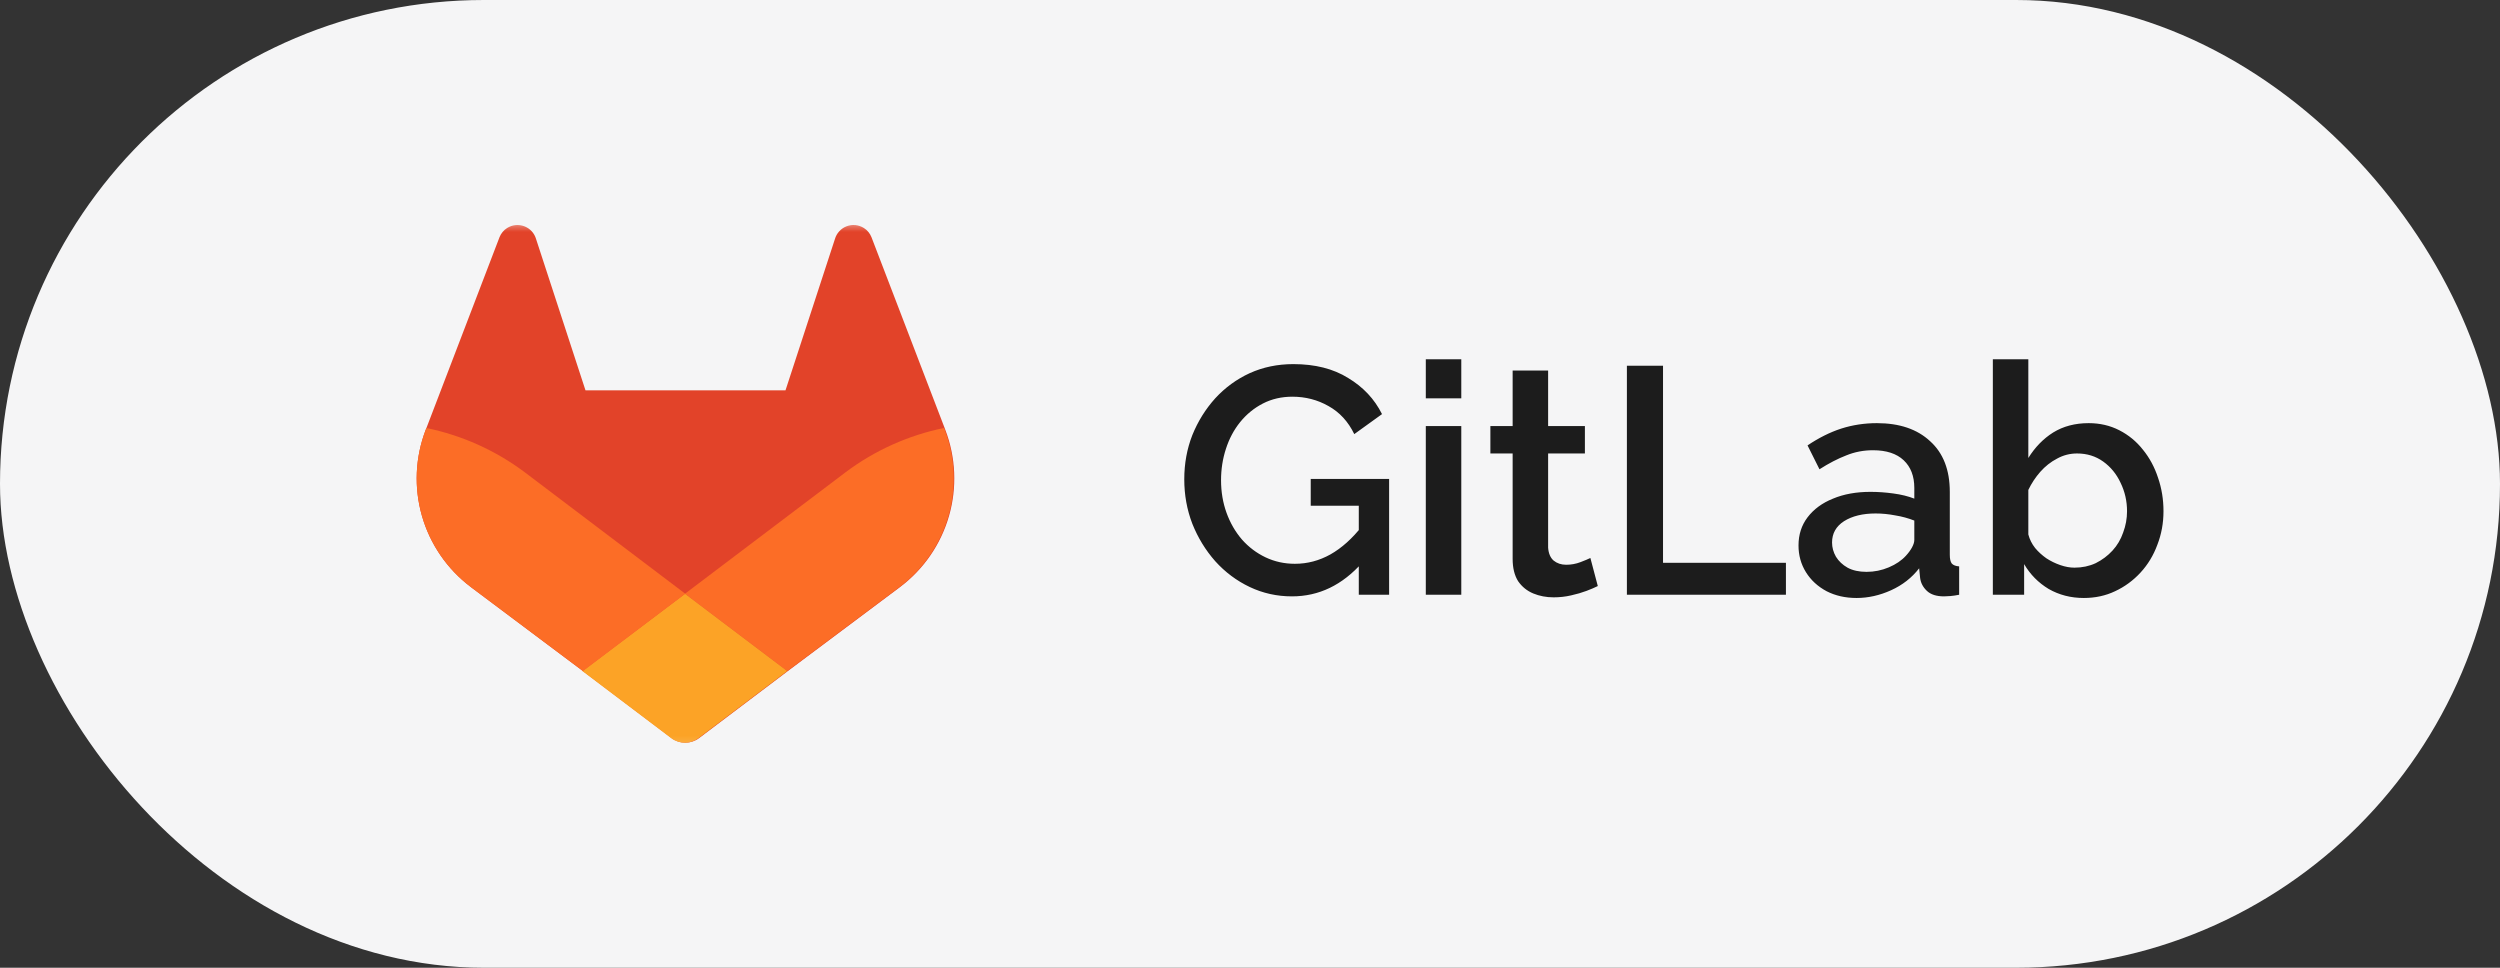 <?xml version="1.0" encoding="UTF-8"?> <svg xmlns="http://www.w3.org/2000/svg" width="124" height="48" viewBox="0 0 124 48" fill="none"><rect x="0" y="0" width="124" height="48" fill="#333333" stroke="none"/><rect width="124" height="48" rx="24" fill="#F5F5F6"></rect><path d="M64.084 29.58C63.337 29.58 62.639 29.425 61.988 29.116C61.337 28.807 60.767 28.38 60.276 27.836C59.796 27.292 59.417 26.673 59.14 25.98C58.873 25.287 58.74 24.551 58.74 23.772C58.74 22.993 58.873 22.263 59.14 21.58C59.417 20.897 59.796 20.289 60.276 19.756C60.767 19.223 61.337 18.807 61.988 18.508C62.649 18.209 63.369 18.06 64.148 18.06C65.225 18.06 66.132 18.289 66.868 18.748C67.615 19.196 68.175 19.793 68.548 20.54L67.172 21.532C66.873 20.913 66.447 20.449 65.892 20.14C65.348 19.831 64.751 19.676 64.1 19.676C63.567 19.676 63.081 19.788 62.644 20.012C62.207 20.236 61.828 20.545 61.508 20.94C61.199 21.324 60.964 21.767 60.804 22.268C60.644 22.759 60.564 23.276 60.564 23.82C60.564 24.396 60.655 24.935 60.836 25.436C61.017 25.937 61.273 26.38 61.604 26.764C61.935 27.137 62.324 27.431 62.772 27.644C63.22 27.857 63.705 27.964 64.228 27.964C64.847 27.964 65.433 27.809 65.988 27.5C66.553 27.18 67.081 26.705 67.572 26.076V27.9C66.58 29.02 65.417 29.58 64.084 29.58ZM67.396 25.084H65.012V23.756H68.9V29.5H67.396V25.084ZM70.72 29.5V21.132H72.48V29.5H70.72ZM70.72 19.756V17.82H72.48V19.756H70.72ZM79.251 29.068C79.102 29.143 78.915 29.223 78.691 29.308C78.467 29.393 78.211 29.468 77.923 29.532C77.646 29.596 77.358 29.628 77.059 29.628C76.696 29.628 76.36 29.564 76.051 29.436C75.742 29.308 75.491 29.105 75.299 28.828C75.118 28.54 75.027 28.172 75.027 27.724V22.492H73.923V21.132H75.027V18.38H76.787V21.132H78.611V22.492H76.787V27.164C76.808 27.452 76.899 27.665 77.059 27.804C77.23 27.943 77.438 28.012 77.683 28.012C77.928 28.012 78.163 27.969 78.387 27.884C78.611 27.799 78.776 27.729 78.883 27.676L79.251 29.068ZM80.694 29.5V18.14H82.486V27.916H88.582V29.5H80.694ZM89.206 27.052C89.206 26.519 89.355 26.055 89.654 25.66C89.963 25.255 90.385 24.945 90.918 24.732C91.451 24.508 92.07 24.396 92.774 24.396C93.147 24.396 93.526 24.423 93.91 24.476C94.305 24.529 94.651 24.615 94.95 24.732V24.204C94.95 23.617 94.774 23.159 94.422 22.828C94.07 22.497 93.563 22.332 92.902 22.332C92.433 22.332 91.99 22.417 91.574 22.588C91.158 22.748 90.715 22.977 90.246 23.276L89.654 22.092C90.209 21.719 90.763 21.441 91.318 21.26C91.883 21.079 92.475 20.988 93.094 20.988C94.214 20.988 95.094 21.287 95.734 21.884C96.385 22.471 96.71 23.308 96.71 24.396V27.516C96.71 27.719 96.742 27.863 96.806 27.948C96.88 28.033 97.003 28.081 97.174 28.092V29.5C97.014 29.532 96.87 29.553 96.742 29.564C96.614 29.575 96.507 29.58 96.422 29.58C96.049 29.58 95.766 29.489 95.574 29.308C95.382 29.127 95.27 28.913 95.238 28.668L95.19 28.188C94.827 28.657 94.363 29.02 93.798 29.276C93.233 29.532 92.662 29.66 92.086 29.66C91.531 29.66 91.035 29.548 90.598 29.324C90.16 29.089 89.819 28.775 89.574 28.38C89.329 27.985 89.206 27.543 89.206 27.052ZM94.534 27.564C94.662 27.425 94.763 27.287 94.838 27.148C94.912 27.009 94.95 26.887 94.95 26.78V25.82C94.651 25.703 94.337 25.617 94.006 25.564C93.675 25.5 93.35 25.468 93.03 25.468C92.39 25.468 91.867 25.596 91.462 25.852C91.067 26.108 90.87 26.46 90.87 26.908C90.87 27.153 90.934 27.388 91.062 27.612C91.201 27.836 91.392 28.017 91.638 28.156C91.894 28.295 92.209 28.364 92.582 28.364C92.966 28.364 93.334 28.289 93.686 28.14C94.038 27.991 94.32 27.799 94.534 27.564ZM103.357 29.66C102.717 29.66 102.136 29.511 101.613 29.212C101.101 28.903 100.696 28.492 100.397 27.98V29.5H98.845V17.82H100.605V22.716C100.936 22.183 101.346 21.761 101.837 21.452C102.338 21.143 102.925 20.988 103.597 20.988C104.152 20.988 104.658 21.105 105.117 21.34C105.576 21.575 105.965 21.895 106.285 22.3C106.616 22.705 106.866 23.169 107.037 23.692C107.218 24.215 107.309 24.769 107.309 25.356C107.309 25.943 107.208 26.497 107.005 27.02C106.813 27.543 106.536 28.001 106.173 28.396C105.81 28.791 105.389 29.1 104.909 29.324C104.44 29.548 103.922 29.66 103.357 29.66ZM102.893 28.156C103.277 28.156 103.629 28.081 103.949 27.932C104.269 27.772 104.546 27.564 104.781 27.308C105.016 27.052 105.192 26.753 105.309 26.412C105.437 26.071 105.501 25.719 105.501 25.356C105.501 24.855 105.394 24.385 105.181 23.948C104.978 23.511 104.69 23.159 104.317 22.892C103.944 22.625 103.512 22.492 103.021 22.492C102.669 22.492 102.338 22.577 102.029 22.748C101.72 22.908 101.442 23.127 101.197 23.404C100.962 23.671 100.765 23.969 100.605 24.3V26.508C100.669 26.753 100.781 26.977 100.941 27.18C101.101 27.372 101.288 27.543 101.501 27.692C101.714 27.831 101.944 27.943 102.189 28.028C102.434 28.113 102.669 28.156 102.893 28.156Z" fill="#1C1C1C"></path><mask id="mask0_19_7568" style="mask-type:luminance" maskUnits="userSpaceOnUse" x="20" y="11" width="28" height="27"><path d="M48 11H20V37.669H48V11Z" fill="white"></path></mask><g mask="url(#mask0_19_7568)"><path d="M46.89 21.325L46.854 21.229L43.224 11.762C43.151 11.576 43.02 11.418 42.851 11.311C42.725 11.231 42.581 11.181 42.433 11.165C42.284 11.15 42.133 11.17 41.993 11.223C41.853 11.276 41.728 11.361 41.627 11.472C41.526 11.582 41.452 11.715 41.411 11.859L38.961 19.36H29.04L26.59 11.859C26.549 11.715 26.476 11.583 26.375 11.473C26.273 11.362 26.148 11.277 26.008 11.224C25.868 11.171 25.718 11.151 25.569 11.166C25.42 11.181 25.277 11.231 25.151 11.311C24.982 11.418 24.851 11.576 24.777 11.762L21.15 21.231L21.112 21.325C20.59 22.69 20.525 24.188 20.929 25.592C21.332 26.997 22.181 28.233 23.348 29.113L23.361 29.123L23.392 29.147L28.914 33.285L31.653 35.355L33.317 36.613C33.512 36.761 33.75 36.84 33.995 36.84C34.239 36.84 34.477 36.761 34.673 36.613L36.337 35.355L39.076 33.285L44.637 29.123L44.652 29.111C45.819 28.231 46.668 26.996 47.072 25.592C47.475 24.187 47.411 22.69 46.89 21.325Z" fill="#E24329"></path><path d="M46.86 21.323L46.824 21.227C45.056 21.59 43.39 22.339 41.945 23.421L33.976 29.448L39.05 33.283L44.611 29.121L44.626 29.109C45.792 28.229 46.641 26.993 47.044 25.589C47.447 24.184 47.382 22.687 46.86 21.323Z" fill="#FC6D26"></path><path d="M28.885 33.284L31.624 35.354L33.288 36.612C33.483 36.76 33.721 36.84 33.966 36.84C34.211 36.84 34.449 36.76 34.644 36.612L36.308 35.354L39.047 33.284L33.973 29.449L28.885 33.284Z" fill="#FCA326"></path><path d="M26.027 23.424C24.583 22.342 22.917 21.593 21.15 21.23L21.112 21.325C20.59 22.69 20.525 24.188 20.929 25.592C21.332 26.997 22.181 28.233 23.348 29.113L23.361 29.123L23.392 29.147L28.914 33.285L33.991 29.45L26.027 23.424Z" fill="#FC6D26"></path></g></svg> 